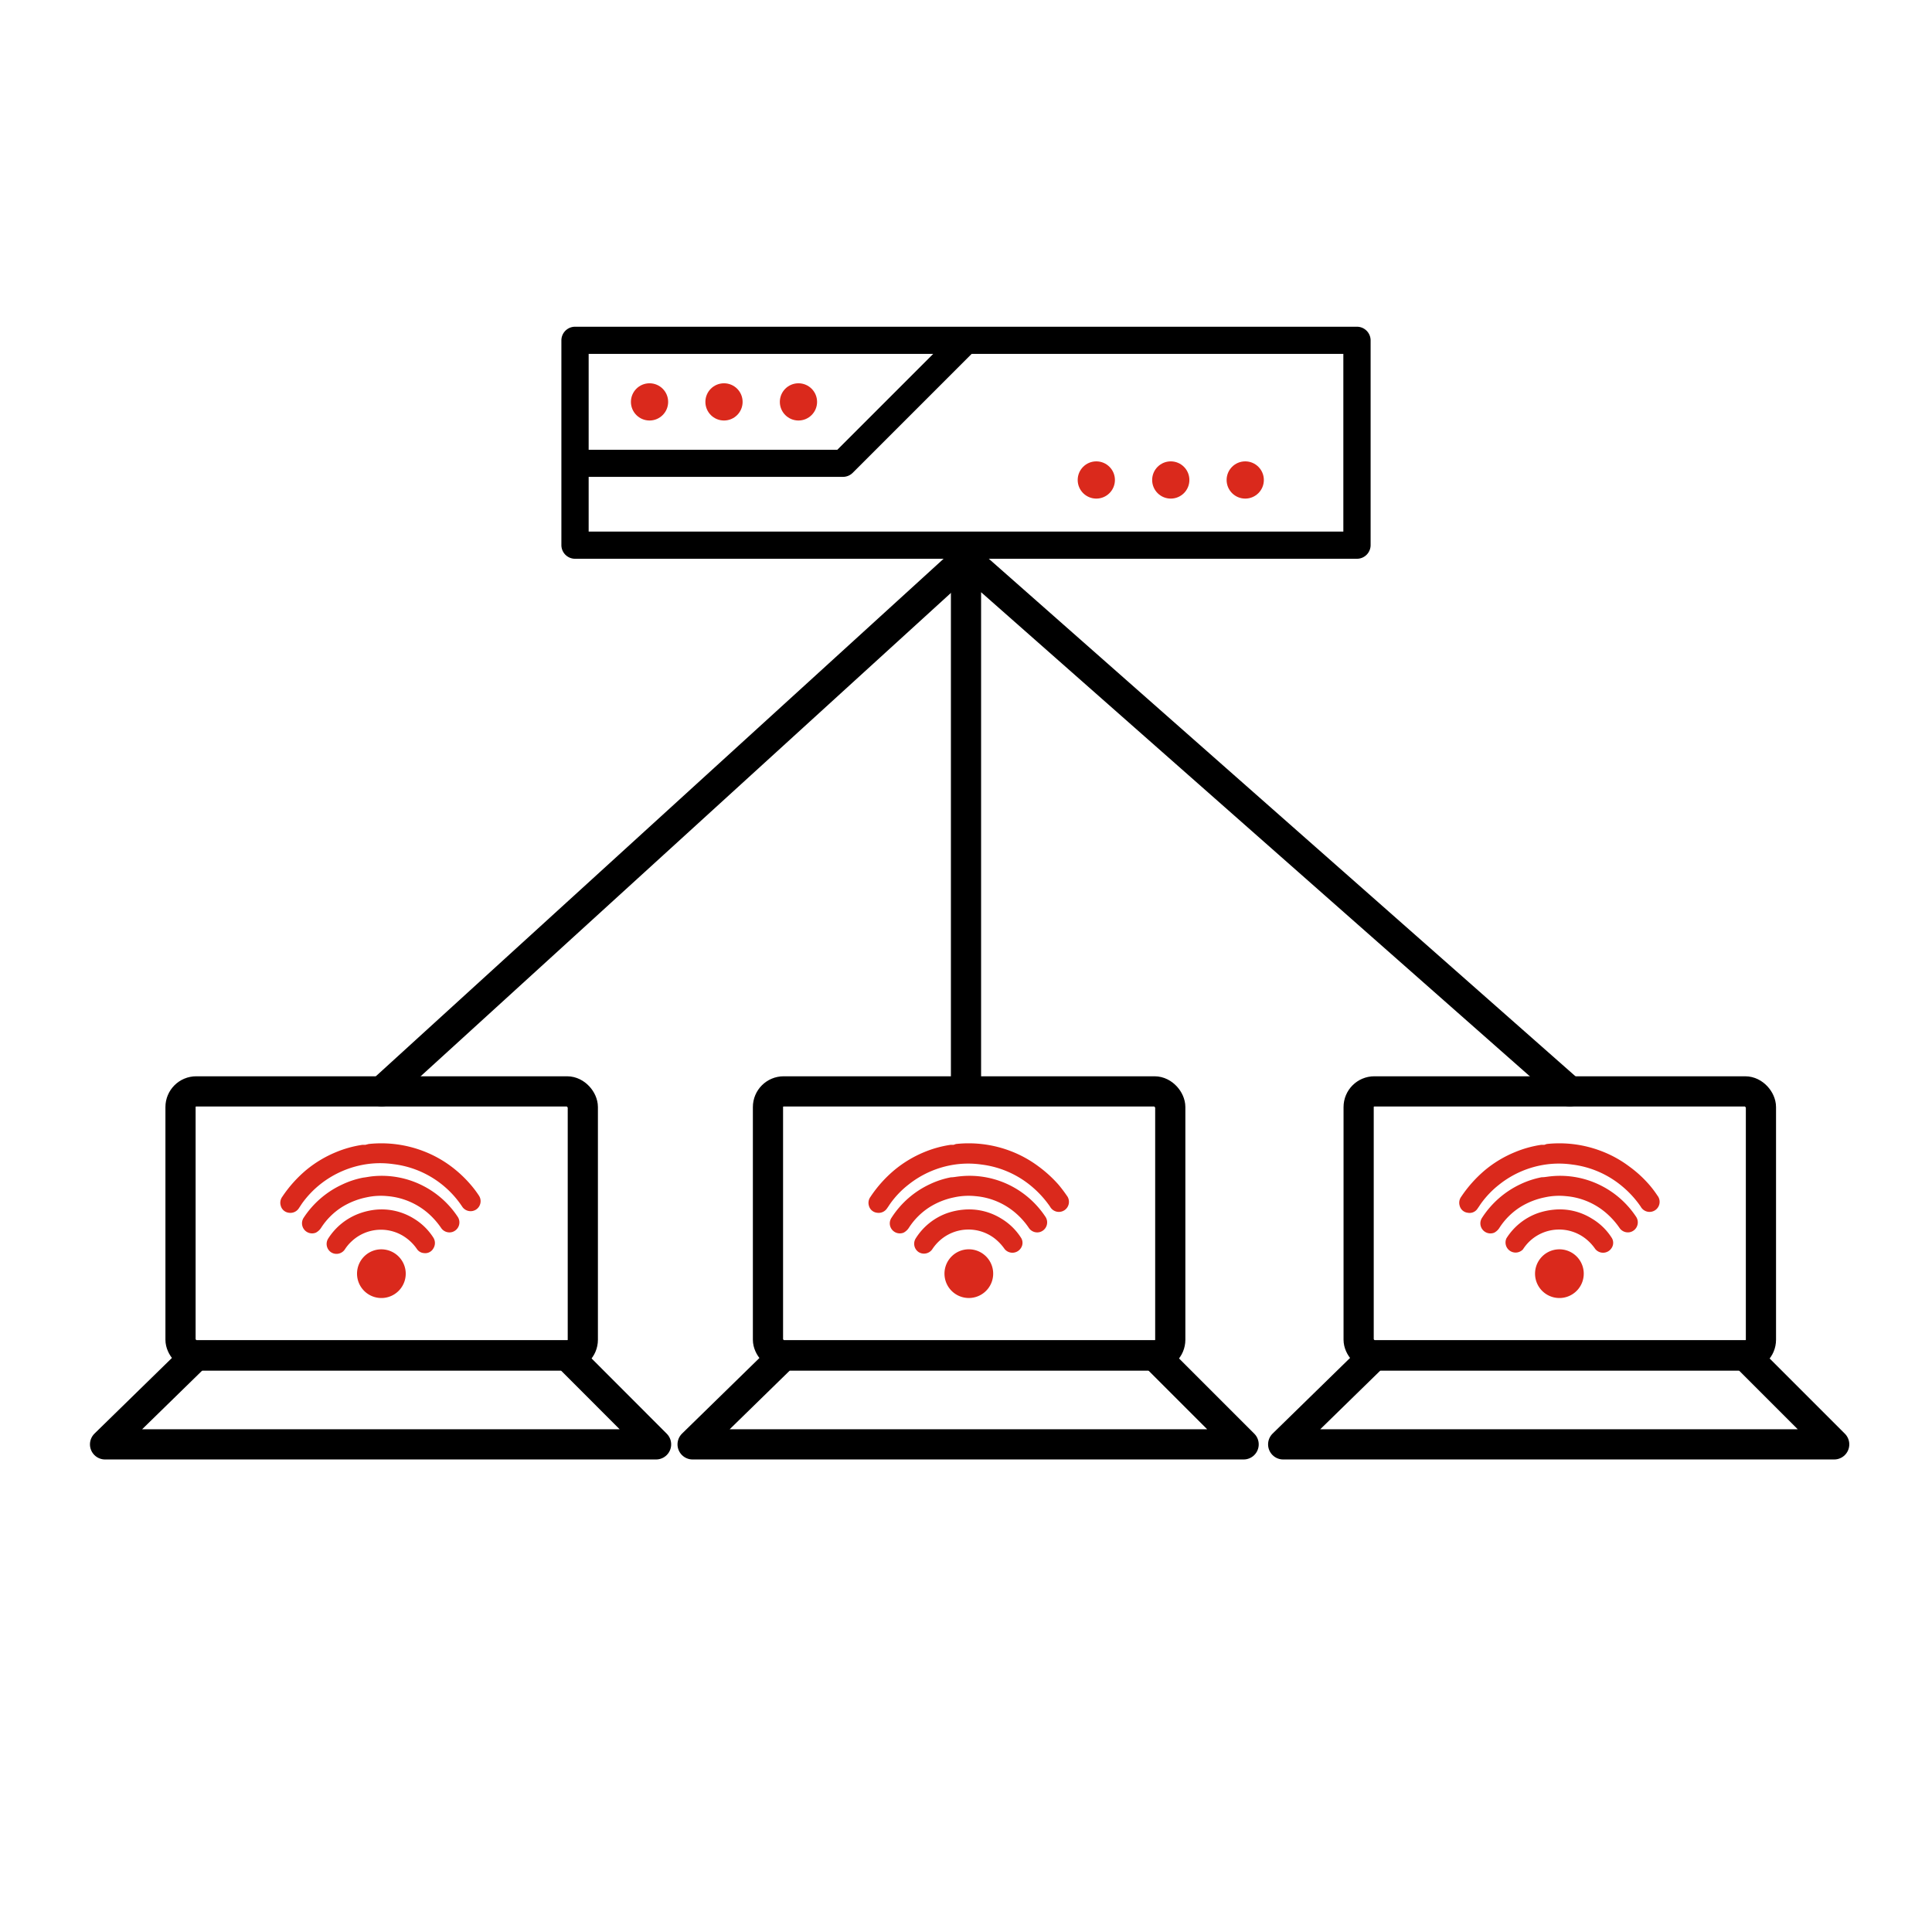 <svg id="_2_color_stroke_original_copy" data-name="2 color stroke original copy" xmlns="http://www.w3.org/2000/svg" viewBox="0 0 192 192"><defs><style>.cls-1{fill:#da291c;}.cls-2{fill:none;stroke:#000;stroke-linecap:round;stroke-linejoin:round;stroke-width:3px;}</style></defs><circle class="cls-1" cx="64.55" cy="39.94" r="1.85"/><circle class="cls-1" cx="71.95" cy="39.94" r="1.85"/><circle class="cls-1" cx="79.35" cy="39.94" r="1.85"/><circle class="cls-1" cx="108.95" cy="47.7" r="1.85"/><circle class="cls-1" cx="116.35" cy="47.7" r="1.85"/><circle class="cls-1" cx="123.75" cy="47.7" r="1.85"/><path d="M57.14,55.53a1.36,1.36,0,0,1-1.35-1.35V33.82a1.36,1.36,0,0,1,1.35-1.35h77.72a1.36,1.36,0,0,1,1.35,1.35V54.18a1.36,1.36,0,0,1-1.35,1.35Zm1.36-2.7h75V35.17H96.56L84.73,47a1.38,1.38,0,0,1-1,.39H58.5Zm0-8.13H83.21l9.53-9.53H58.5Z"/><g id="wireles"><path class="cls-1" d="M36.63,113.69a11.69,11.69,0,0,1,5.43.7,11.42,11.42,0,0,1,2.78,1.53,12.08,12.08,0,0,1,1.95,1.83,10.15,10.15,0,0,1,.8,1.06,1,1,0,0,1-.27,1.39,1,1,0,0,1-1.39-.29,9.58,9.58,0,0,0-6.84-4.22,9.27,9.27,0,0,0-2.63,0,9.71,9.71,0,0,0-4.63,2A9.54,9.54,0,0,0,30,119.62l-.31.47a1,1,0,0,1-1,.43.94.94,0,0,1-.79-.7,1,1,0,0,1,.14-.87,12.69,12.69,0,0,1,2.42-2.7,11.61,11.61,0,0,1,2.93-1.75,11,11,0,0,1,2.64-.73l.29,0Z"/><path class="cls-1" d="M37,116.9a9,9,0,0,1,5.15,1,9.09,9.09,0,0,1,3.32,3,1,1,0,0,1-.54,1.54,1,1,0,0,1-1.08-.39,7.71,7.71,0,0,0-1.34-1.51,7.06,7.06,0,0,0-4-1.67,6.61,6.61,0,0,0-2.08.12,7.44,7.44,0,0,0-2.5,1,6.79,6.79,0,0,0-2,2,1.4,1.4,0,0,1-.54.51,1,1,0,0,1-1.32-.6,1,1,0,0,1,.12-.9A9.16,9.16,0,0,1,34,117.72a8.62,8.62,0,0,1,2.1-.69C36.38,117,36.64,116.94,37,116.9Z"/><path class="cls-1" d="M37.32,120.22a6.07,6.07,0,0,1,3.82.89A5.94,5.94,0,0,1,43.07,123a1,1,0,0,1,0,1.06.92.92,0,0,1-.94.47.91.91,0,0,1-.68-.38,4.48,4.48,0,0,0-1-1.06,4.25,4.25,0,0,0-5.48.25,4.11,4.11,0,0,0-.71.84,1,1,0,0,1-1.36.27,1,1,0,0,1-.28-1.37,6.19,6.19,0,0,1,3.1-2.49A6.77,6.77,0,0,1,37.32,120.22Z"/><path class="cls-1" d="M40.31,126.34a2.42,2.42,0,1,1-2.67-2.17A2.43,2.43,0,0,1,40.31,126.34Z"/></g><rect class="cls-2" x="17.94" y="108.46" width="39.98" height="26.24" rx="1.56"/><polygon class="cls-2" points="19.5 134.69 56.36 134.69 65.2 143.54 10.44 143.54 19.5 134.69"/><g id="wireles-2" data-name="wireles"><path class="cls-1" d="M95,113.69a11.67,11.67,0,0,1,5.43.7,11.42,11.42,0,0,1,2.78,1.53,12.58,12.58,0,0,1,2,1.83c.28.34.55.69.8,1.06a1,1,0,1,1-1.66,1.1,10.11,10.11,0,0,0-1.82-2,9.56,9.56,0,0,0-5-2.18,9.27,9.27,0,0,0-2.63,0,9.63,9.63,0,0,0-4.62,2,9,9,0,0,0-1.81,1.89c-.11.16-.21.32-.32.47a1,1,0,0,1-1,.43.94.94,0,0,1-.8-.7,1,1,0,0,1,.15-.87,12.43,12.43,0,0,1,2.42-2.7,11.56,11.56,0,0,1,2.92-1.75,11,11,0,0,1,2.64-.73l.29,0Z"/><path class="cls-1" d="M95.41,116.9a9,9,0,0,1,5.16,1,9.14,9.14,0,0,1,3.31,3,1,1,0,0,1-.54,1.54,1,1,0,0,1-1.08-.39,7.4,7.4,0,0,0-1.34-1.51,7,7,0,0,0-4-1.67,6.68,6.68,0,0,0-2.09.12,7.3,7.3,0,0,0-2.49,1,6.83,6.83,0,0,0-2,2,1.4,1.4,0,0,1-.54.51,1,1,0,0,1-1.32-.6,1,1,0,0,1,.13-.9,9.08,9.08,0,0,1,3.81-3.32A8.69,8.69,0,0,1,94.5,117C94.76,117,95,116.94,95.41,116.9Z"/><path class="cls-1" d="M95.7,120.22a6.07,6.07,0,0,1,3.82.89,5.94,5.94,0,0,1,1.93,1.87.93.93,0,0,1,0,1.06,1,1,0,0,1-1.61.09,4.94,4.94,0,0,0-1-1.06,4.27,4.27,0,0,0-5.49.25,4.45,4.45,0,0,0-.71.84,1,1,0,0,1-1.35.27,1,1,0,0,1-.28-1.37,6.12,6.12,0,0,1,3.09-2.49A6.77,6.77,0,0,1,95.7,120.22Z"/><path class="cls-1" d="M98.69,126.34A2.42,2.42,0,1,1,96,124.17,2.42,2.42,0,0,1,98.69,126.34Z"/></g><rect class="cls-2" x="76.32" y="108.46" width="39.98" height="26.24" rx="1.56"/><polygon class="cls-2" points="77.89 134.69 114.74 134.69 123.59 143.54 68.83 143.54 77.89 134.69"/><g id="wireles-3" data-name="wireles"><path class="cls-1" d="M153.71,113.69a11.65,11.65,0,0,1,5.42.7,11.24,11.24,0,0,1,2.78,1.53,11.75,11.75,0,0,1,2,1.83,10.15,10.15,0,0,1,.8,1.06,1,1,0,1,1-1.66,1.1,9.82,9.82,0,0,0-1.82-2,9.56,9.56,0,0,0-5-2.18,9.27,9.27,0,0,0-2.63,0,9.63,9.63,0,0,0-4.62,2,9.27,9.27,0,0,0-1.81,1.89c-.11.16-.21.32-.32.47a.94.94,0,0,1-1,.43.93.93,0,0,1-.79-.7,1,1,0,0,1,.14-.87,12.69,12.69,0,0,1,2.42-2.7,11.44,11.44,0,0,1,2.93-1.75,10.93,10.93,0,0,1,2.63-.73l.3,0Z"/><path class="cls-1" d="M154.11,116.9a9,9,0,0,1,5.15,1,9.09,9.09,0,0,1,3.32,3,1,1,0,0,1-.55,1.54,1,1,0,0,1-1.07-.39,7.76,7.76,0,0,0-1.35-1.51,7,7,0,0,0-4-1.67,6.61,6.61,0,0,0-2.08.12,7.35,7.35,0,0,0-2.5,1,6.83,6.83,0,0,0-2,2,1.37,1.37,0,0,1-.53.51,1,1,0,0,1-1.2-1.5,9.2,9.2,0,0,1,3.81-3.32,8.84,8.84,0,0,1,2.11-.69C153.46,117,153.72,116.94,154.11,116.9Z"/><path class="cls-1" d="M154.4,120.22a6,6,0,0,1,3.81.89,5.88,5.88,0,0,1,1.94,1.87.93.93,0,0,1,0,1.06,1,1,0,0,1-1.61.09,4.7,4.7,0,0,0-1-1.06,4.27,4.27,0,0,0-5.49.25,4.4,4.4,0,0,0-.7.84,1,1,0,0,1-1.64-1.1,6.12,6.12,0,0,1,3.09-2.49A6.86,6.86,0,0,1,154.4,120.22Z"/><path class="cls-1" d="M157.38,126.34a2.42,2.42,0,1,1-2.67-2.17A2.42,2.42,0,0,1,157.38,126.34Z"/></g><rect class="cls-2" x="135.02" y="108.46" width="39.98" height="26.24" rx="1.56"/><polygon class="cls-2" points="136.58 134.69 173.43 134.69 182.28 143.54 127.52 143.54 136.58 134.69"/><polyline class="cls-2" points="96 108 96 55.53 156 108.46"/><line class="cls-2" x1="96" y1="55.53" x2="37.93" y2="108.46"/></svg>
